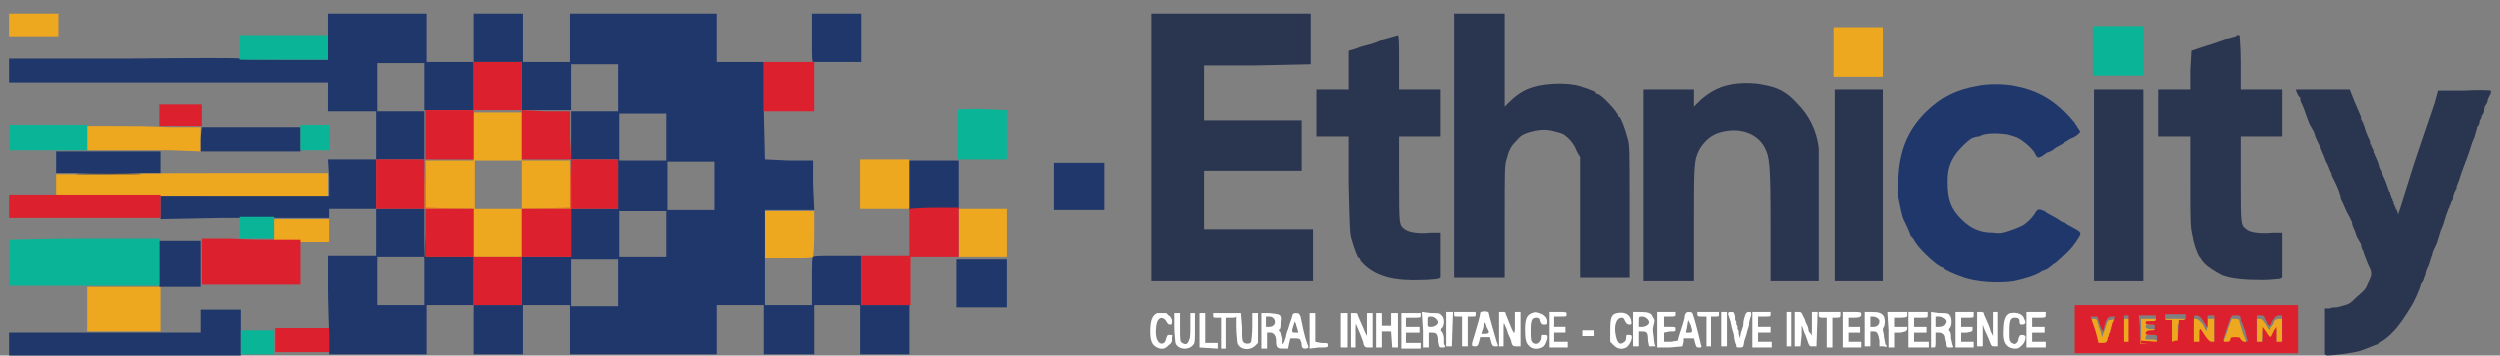 <svg version="1.2" xmlns="http://www.w3.org/2000/svg" viewBox="0 0 218 31" width="218" height="31">
	<rect x="0" y="0" width="218" height="31" fill="#808080" stroke="none"/>
	<title>logo-svg</title>
	<style>
		.s0 { fill: #ffffff } 
		.s1 { fill: #eea81f } 
		.s2 { fill: #1f376b } 
		.s3 { fill: #0ab497 } 
		.s4 { fill: #dc202d } 
		.s5 { fill: #e3622b } 
		.s6 { fill: #2a3550 } 
	</style>
	<path id="Layer" fill-rule="evenodd" class="s0" d="m101.2 27.3q0.1 0 0.3 0 0.1 0 0.2 0 0.1 0.1 0.2 0.2c0.2 0.1 0.2 0.2 0.3 0.4 0 0.4 0 0.4-0.2 0.4-0.1 0-0.2-0.1-0.3-0.3-0.2-0.3-0.5-0.4-0.7-0.1-0.2 0.2-0.3 1.3-0.1 1.7 0.2 0.5 0.7 0.5 0.8-0.1 0.1-0.3 0.1-0.3 0.3-0.3 0.2 0 0.3 0 0.2 0.2 0 0.1 0 0.2 0 0.3 0 0.1-0.1 0.3-0.3 0.4q-0.4 0.5-1 0.2c-0.4-0.2-0.6-0.5-0.6-1.4 0-1 0.2-1.4 0.6-1.6q0.2 0 0.3 0zm33 0c0.4 0.1 0.7 0.4 0.7 0.7 0 0.3 0 0.3-0.3 0.3-0.2 0-0.2-0.1-0.3-0.3 0-0.2-0.1-0.3-0.3-0.3-0.4 0-0.5 0.2-0.5 1.1 0 0.8 0 0.9 0.2 1.1 0.3 0.2 0.6 0 0.7-0.4 0-0.3 0-0.3 0.2-0.3 0.2 0 0.3 0 0.3 0.1 0.1 0.1-0.1 0.7-0.3 0.9-0.4 0.3-1 0.3-1.3-0.1-0.2-0.2-0.3-0.5-0.3-1.3 0-0.9 0.1-1.3 0.6-1.5 0.3-0.1 0.3-0.1 0.6 0zm8 0.5c0.1 0.4 0.1 0.5-0.1 0.5-0.2 0-0.3-0.1-0.4-0.3-0.1-0.2-0.1-0.3-0.3-0.3-0.5 0-0.7 0.8-0.5 1.6 0.1 0.5 0.3 0.8 0.6 0.6 0.2-0.1 0.3-0.2 0.3-0.5 0-0.2 0-0.2 0.2-0.2 0.2 0 0.3 0 0.3 0.2 0 0.3-0.3 0.8-0.5 0.9q-0.6 0.3-1.1-0.2l-0.3-0.3v-1c0-1.1 0.1-1.4 0.6-1.5 0.5-0.1 1 0 1.2 0.5zm34.3 0q0.3 0.5-0.2 0.5c-0.2 0-0.2-0.1-0.2-0.2 0-0.3-0.1-0.4-0.4-0.4-0.4 0-0.5 0.2-0.5 1.2 0 0.7 0 0.8 0.2 1 0.1 0 0.2 0.1 0.2 0.1 0.2 0 0.4-0.2 0.4-0.5 0.1-0.2 0.1-0.3 0.3-0.3q0.2 0 0.3 0.1c0.1 0.2-0.1 0.7-0.4 0.9-0.2 0.2-0.3 0.2-0.6 0.2-0.7-0.1-1-0.6-0.9-1.7 0-0.8 0.2-1.3 0.6-1.4 0.6-0.1 1.1 0.1 1.2 0.5zm-74.1-0.5h0.5v1.2c0 1.2 0 1.3 0.2 1.4 0.3 0.2 0.5 0.1 0.6-0.3 0.1-0.1 0.1-0.7 0.1-1.3v-1h0.4v1.3c0 0.9 0 1.3-0.1 1.4-0.4 0.6-1.4 0.5-1.6-0.1 0-0.1-0.1-0.8-0.1-1.4 0 0 0-1.2 0-1.2zm2.2 0h0.5v2.6h1.1v0.5l-1.6-0.1v-1.5c0 0 0-1.5 0-1.5zm1.2 0h2v0.2c0 0.2-0.1 0.2-0.4 0.2h-0.5v2.7h-0.4v-2.7h-0.3c-0.4 0-0.4 0-0.4-0.2 0 0 0-0.2 0-0.2zm2 0h0.4l0.1 1.2c0 1.2 0 1.2 0.2 1.4 0.2 0.1 0.5 0.1 0.6-0.1 0 0 0.1-0.6 0.1-1.3v-1.2h0.5v2.6l-0.3 0.3c-0.5 0.4-1.3 0.3-1.5-0.3 0-0.1-0.1-0.8-0.1-1.4 0 0 0-1.2 0-1.2zm2.2 0h0.7c1 0.1 1.1 0.1 1 0.8 0 0.3 0 0.6-0.1 0.6q-0.1 0.1 0 0.2c0.1 0 0.1 0.3 0.2 0.6 0 0.6 0 0.6 0.1 0.4 0.1-0.1 0.1-0.3 0.2-0.5 0-0.1 0.1-0.5 0.2-0.7 0.1-0.3 0.2-0.7 0.3-0.9 0.1-0.4 0.1-0.5 0.4-0.5 0.3 0 0.3 0.1 0.4 0.3q0.3 1.5 0.5 2.1c0.1 0.3 0.2 0.5 0.2 0.6 0 0-0.1 0.1-0.3 0.1-0.2 0-0.3-0.1-0.3-0.3 0-0.1 0-0.2-0.1-0.4 0-0.1-0.1-0.2-0.4-0.2h-0.5l-0.1 0.4-0.1 0.5h-0.4c-0.5 0-0.6-0.1-0.6-0.7 0-0.4-0.2-0.7-0.5-0.7h-0.3v1.4h-0.5v-1.6c0 0 0-1.5 0-1.5zm4.2 0h0.5v2.5l0.5 0.1c0.6 0 0.6 0 0.6 0.2 0 0.2 0 0.2-0.8 0.2l-0.8 0.1zm2.7 0h0.6v3h-0.3-0.3v-1.5c0 0 0-1.5 0-1.5zm0.9 0h0.3c0.2 0 0.3 0 0.3 0.2 0.2 0.5 0.5 1.1 0.6 1.4l0.2 0.4v-1-1h0.5v3h-0.3c-0.3 0-0.4 0-0.5-0.3 0-0.2-0.2-0.6-0.3-0.9l-0.3-0.7c-0.1-0.3-0.1-0.2-0.1 0.8v1.1h-0.4c0 0 0-3 0-3zm2.2 0h0.5v1.1h0.8v-1.1h0.6v3h-0.3-0.2l-0.1-1.4h-0.8v1.4h-0.5zm2.2 0h1.7v0.2c0 0.2 0 0.2-0.6 0.2h-0.7v0.8h1.2v0.5h-1.2v0.9h1.3v0.5h-1.7zm1.8-0.1l0.8 0.1c0.7 0 0.7 0 0.9 0.2 0.2 0.2 0.2 0.4 0.2 0.6 0 0.2-0.1 0.5-0.2 0.5-0.1 0.2-0.1 0.2 0 0.3 0.1 0.1 0.2 0.4 0.2 0.6q0 0.1 0 0.2 0 0.1 0 0.2 0 0 0 0.1 0.1 0.1 0.1 0.2c0 0.1 0 0.1-0.3 0.1-0.2 0-0.2 0-0.3-0.5 0-0.6-0.1-0.8-0.5-0.8h-0.3v1.3h-0.3-0.2v-1.5zm2.1 0h0.6l-0.1 3h-0.2-0.3v-1.5c0 0 0-1.5 0-1.5zm0.7 0h1.9v0.2c0 0.2 0 0.2-0.3 0.2h-0.4v2.6h-0.5v-2.6h-0.4c-0.3 0-0.3 0-0.3-0.2zm3 0.1c0 0.1 0.1 0.4 0.2 0.8 0.3 1 0.5 1.8 0.6 2 0 0.1 0 0.1-0.2 0.1-0.3 0-0.3-0.1-0.4-0.4l-0.1-0.4h-0.8l-0.1 0.4c-0.1 0.4-0.2 0.4-0.4 0.4-0.3 0-0.3-0.1 0-1 0.3-1 0.5-1.7 0.5-1.9 0-0.2 0.7-0.2 0.7 0zm0.9-0.1h0.3c0.2 0 0.3 0 0.3 0.2 0.8 2 0.8 2 0.8 0.8v-1h0.5v3h-0.3c-0.3 0-0.4 0-0.5-0.3 0-0.2-0.2-0.6-0.3-0.8q-0.1-0.4-0.3-0.8c-0.1-0.2-0.1-0.2-0.1 0.8v1.1h-0.4zm4.4 0h0.7c0.8 0 0.8 0 0.8 0.2 0 0.2 0 0.2-0.5 0.2h-0.6v0.9h1v0.5h-1v0.8h1.2v0.5h-1.6zm7.3 0h0.6c0.7 0 1 0.1 1.1 0.4 0.2 0.3 0.2 0.4 0.1 0.7-0.1 0.4-0.1 0.4 0 1.1 0 0.3 0.1 0.7 0.1 0.7 0.1 0.1 0.1 0.1-0.2 0.1h-0.3l-0.1-0.5c0-0.7-0.1-0.8-0.5-0.8h-0.3v1.3h-0.5zm2.1 0h1.6v0.2c0 0.2 0 0.2-0.5 0.2h-0.5v0.9h0.5c0.5 0 0.5 0 0.5 0.2 0 0.2 0 0.2-0.5 0.2l-0.5 0.1v0.8h0.6l0.6-0.1 0.1-0.4c0.3-0.9 0.5-1.5 0.5-1.8 0.1-0.2 0.1-0.3 0.4-0.3 0.2 0 0.3 0.1 0.3 0.2 0.1 0.2 0.5 1.7 0.7 2.6 0.1 0.3 0.1 0.3-0.2 0.3-0.2 0-0.2-0.1-0.3-0.4l-0.1-0.4h-0.9v0.3l-0.1 0.4-1.1 0.1h-1.1zm3.5 0h1.9v0.2c0 0.2 0 0.2-0.3 0.2h-0.4v2.6h-0.4v-2.6h-0.4c-0.3 0-0.4 0-0.4-0.2 0 0 0-0.2 0-0.2zm2.1 0h0.5v3h-0.5zm0.8 0c0.3 0 0.3 0 0.4 0.4q0 0.1 0 0.2 0 0.1 0 0.1 0.1 0.1 0.1 0.2 0 0.1 0 0.2 0.1 0.1 0.1 0.2 0 0.1 0 0.2 0.1 0.1 0.1 0.2 0 0.1 0 0.2l0.1 0.4 0.1-0.5c0.1-0.3 0.2-0.6 0.2-0.6 0-0.1 0-0.4 0.1-0.7 0.1-0.4 0.2-0.5 0.4-0.5 0.2 0 0.2 0 0.2 0.3-0.1 0.2-0.2 0.6-0.2 0.9-0.1 0.3-0.2 0.6-0.2 0.7 0 0-0.1 0.3-0.2 0.6-0.1 0.6-0.1 0.6-0.4 0.6-0.3 0-0.3 0-0.3-0.2-0.1-0.2-0.2-0.6-0.2-0.9q-0.2-0.6-0.3-1.2c-0.1-0.3-0.2-0.6-0.2-0.6 0-0.1 0-0.2 0.2-0.2zm1.9 0h1.6v0.2c0 0.2 0 0.2-0.5 0.2h-0.6v0.9h1.1v0.5h-1.1v0.8h1.2v0.5h-1.7zm3 0h0.4v3h-0.4v-1.5c0 0 0-1.5 0-1.5zm0.7 0h0.3c0.2 0 0.3 0 0.4 0.3 0.1 0.2 0.2 0.4 0.2 0.4 0 0.1 0.1 0.3 0.2 0.5 0.1 0.2 0.1 0.4 0.1 0.4 0 0.1 0.1 0.2 0.2 0.3 0.1 0.3 0.1 0.2 0.1-0.8v-1.1h0.5l-0.1 3h-0.3c-0.3 0-0.3 0.1-0.6-0.8 0-0.1-0.2-0.4-0.2-0.5-0.1-0.2-0.1-0.4-0.2-0.5 0 0 0 0.3 0 0.8l-0.1 1h-0.2-0.3zm2.1 0h1.9v0.2c0 0.2 0 0.3-0.3 0.3h-0.4v2.6h-0.5v-2.6h-0.4c-0.3 0-0.3-0.1-0.3-0.3zm2.1 0h0.8c0.7 0 0.8 0 0.8 0.2 0 0.2-0.1 0.3-0.6 0.3h-0.5v0.8h1v0.5h-1v0.8h1.1v0.5h-1.6zm1.9 0h0.6c0.7 0 0.9 0.1 1.1 0.4 0.1 0.3 0.1 0.6 0 0.9-0.1 0.1-0.1 0.2-0.1 0.3 0 0 0.1 0.3 0.1 0.6 0.1 0.4 0.1 0.7 0.2 0.7 0.1 0.1 0 0.2-0.2 0.1h-0.4v-0.5c-0.1-0.6-0.2-0.8-0.5-0.8h-0.3v1.3h-0.5zm2 0h1.7v0.3c0 0.1 0 0.2-0.6 0.2h-0.5v0.8h1.1v0.2c-0.1 0.2-0.1 0.2-0.6 0.3h-0.5v1.3h-0.3-0.2v-1.5c0 0-0.1-1.6-0.1-1.6zm1.8 0h1.7v0.3c0 0.2 0 0.2-0.6 0.2h-0.6v0.8h1.1v0.5h-1.1v0.8h1.3v0.5h-1.8v-1.5c0 0 0-1.6 0-1.6zm2 0l0.7 0.1c0.6 0 0.8 0 0.9 0.2 0.2 0.2 0.2 0.9 0 1.1-0.1 0.1-0.1 0.2 0 0.3 0.1 0.1 0.1 0.3 0.1 0.6 0.1 0.3 0.1 0.6 0.2 0.7 0 0.1 0 0.1-0.3 0.1-0.2 0-0.3 0-0.3-0.3 0-0.2-0.1-0.4-0.1-0.5 0-0.3-0.2-0.5-0.5-0.5h-0.3v0.6c0 0.7 0 0.7-0.2 0.7h-0.2v-1.5c0 0 0-1.6 0-1.6zm2.1 0h1.6v0.3c0 0.2 0 0.2-0.6 0.2h-0.5v0.8h1v0.2c0 0.2 0 0.2-0.5 0.3h-0.5v0.8h1.1v0.5h-1.6zm1.9 0h0.2c0.3 0 0.4 0 0.4 0.2 0.4 0.9 0.5 1.1 0.6 1.5l0.2 0.4v-1.1-1h0.4v3h-0.2c-0.3 0-0.3 0-0.4-0.2-0.3-0.8-0.5-1.1-0.6-1.4l-0.1-0.3v1 0.9h-0.5zm4.3 0h1.7v0.3c0 0.2-0.1 0.2-0.6 0.2h-0.6v0.8h1.1v0.5h-1.1v0.8h1.2v0.5h-1.7zm-66.3 1.3h0.3c0.3 0 0.5-0.2 0.5-0.4 0-0.3-0.2-0.5-0.5-0.5h-0.3zm14.1-0.4c0 0.4 0 0.4 0.3 0.4 0.3 0 0.6-0.2 0.6-0.4 0-0.2-0.3-0.5-0.6-0.5-0.3 0-0.3 0-0.3 0.5zm18.4 0v0.4h0.3c0.3 0 0.6-0.2 0.6-0.4 0-0.2-0.3-0.5-0.6-0.5-0.3 0-0.3 0-0.3 0.5zm20.2 0.4h0.3c0.3 0 0.5-0.2 0.5-0.5 0-0.2-0.3-0.4-0.6-0.4h-0.2zm5.7 0h0.3c0.3 0 0.5-0.1 0.6-0.4 0.1-0.2-0.3-0.5-0.6-0.5h-0.3zm-56-0.2c-0.2 0.6-0.2 0.7 0.1 0.7h0.3l-0.1-0.4c-0.1-0.2-0.1-0.5-0.2-0.5q0-0.2-0.1 0.2zm34.3 0.2l-0.1 0.5h0.3c0.3 0 0.3-0.1 0.1-0.7l-0.2-0.4zm-17.7-0.2c0 0.1 0 0.3-0.1 0.5l-0.1 0.3h0.3c0.3 0 0.3-0.1 0.3-0.2 0 0-0.1-0.2-0.2-0.4-0.1-0.4-0.2-0.5-0.2-0.2zm8.6 0.5h1v0.5h-1z"/>
	<path id="Layer" fill-rule="evenodd" class="s1" d="m0.8 1.2h4.3v2h-4.3zm159.1 1.2h4.3v4.3h-4.3zm-118.6 7.4h4.2v4.2h4.2v4.2h-4.2v4.2h-4.2v-4.2h-4.2v-4.2h4.2zm-33.7 1.2h2.2c1.3 0 3.5 0 5 0.1h2.7v2.1l-2.6-0.1c-1.5 0-3.7 0-5 0h-2.3zm67.4 2.9h4.3v2.1 2.2h-2.2-2.1zm-33.6 4.3h4.1v-4.2h-4.1zm-20.1-3.1h7.3v2.1h-5c-2.8 0-8.1-0.1-11.9-0.1l-6.8-0.1v-1.8h4.6c2.5-0.1 7.8-0.1 11.8-0.1zm62.3 3.1h4.2v4.2h-4.2zm-16.9 0.2h4.3v2c0 1.4-0.1 2-0.1 2-0.1 0.1-0.7 0.1-2.2 0.1h-2v-2c0 0 0-2.1 0-2.1zm-42.8 0.7h4.8v2h-0.7c-0.3 0-1.4 0-2.4 0l-1.7-0.1zm-16.3 5.9h6.4v3.9h-6.4zm175 2.8c0.2 0 0.3 0.1 0.3 0.3q0 0.1 0.1 0.2 0 0.1 0 0.2 0.1 0.1 0.1 0.2 0 0.1 0.1 0.2l0.1 0.5 0.3-0.8c0.2-0.7 0.2-0.7 0.5-0.7 0.1-0.1 0.3 0 0.3 0 0 0-0.2 0.5-0.4 1.1l-0.3 1.1h-0.7l-0.3-1c-0.2-0.6-0.4-1.1-0.4-1.2q0-0.1 0.3-0.1zm2.6 0h0.5v2.3h-0.5c0 0 0-2.3 0-2.3zm1.5 0h1.4v0.3c0 0.2-0.1 0.2-0.5 0.2-0.4 0-0.5 0-0.5 0.2 0 0.1 0.1 0.2 0.5 0.2 0.4 0 0.4 0 0.4 0.2 0 0.2 0 0.3-0.4 0.3-0.4 0-0.5 0-0.5 0.2v0.2h0.5c0.5 0 0.5 0.1 0.5 0.3 0 0.2 0 0.2-0.7 0.2h-0.7zm2.1 0h1.7v0.2c0 0.2-0.1 0.2-0.3 0.2l-0.3 0.1v1.7h-0.5v-1.7h-0.3c-0.3 0-0.3-0.1-0.3-0.3zm2.5 0h0.2c0.1 0 0.3 0.1 0.6 0.5l0.3 0.6 0.1-0.6v-0.5h0.6v2.2h-0.3c-0.2 0-0.3-0.1-0.8-0.8l-0.2-0.4v0.6 0.6h-0.5zm3.3 0h0.3c0.3 0 0.4 0.1 0.4 0.3 0 0.1 0.2 0.6 0.3 1 0.2 0.4 0.3 0.8 0.3 0.9 0 0-0.1 0.1-0.2 0.1-0.2 0-0.3-0.1-0.4-0.2 0-0.1-0.1-0.2-0.4-0.2-0.4 0-0.4 0.1-0.5 0.2 0 0.1-0.1 0.2-0.3 0.2h-0.3l0.1-0.4c0.1-0.2 0.3-0.7 0.4-1.1 0 0 0.3-0.8 0.3-0.8zm2.2 0h0.2c0.3 0 0.3 0.1 0.6 0.5l0.3 0.5 0.1-0.3q0.1 0 0.1-0.1 0.1-0.1 0.1-0.1 0-0.1 0.1-0.2 0 0 0-0.1c0.1-0.1 0.2-0.2 0.4-0.2h0.3v2.3h-0.5v-0.7-0.7l-0.3 0.5c-0.1 0.3-0.3 0.5-0.3 0.5-0.1 0-0.2-0.2-0.4-0.4l-0.2-0.5v0.6l-0.1 0.7h-0.4z"/>
	<path id="Layer" fill-rule="evenodd" class="s2" d="m28.6 1.2h8.6v4.2h4.1v-4.2h4.3v4.2h4.1v-4.2h12.8v4.2h4.1v4.2l0.1 4.3 2.1 0.1h2.1v2.1l0.1 2.2h-4.3v8.3h4.1v-2.1c0-1.5 0-2.1 0.1-2.1 0.1-0.1 0.7-0.1 2.1-0.1h2.1v4.3h4.2v4.3h-4.3v-4.3h-4v4.3h-4.4v-4.3h-4.1v4.3h-12.8v-4.3h-4.1v4.3h-4.3v-4.3h4.2v-4.2h4.3v-4.2h4.1v-4.3h-4.1v-4.3h-4.3v-4.2h-4.2c0 0 0 2.1 0 2.1v2.1h-4.3v4.3h-4.2v4.3h4.2v4.2h-4.1v4.2h4.1v-4.2h4.3v4.2h-4.1v4.3h-8.5v-1.5c0-0.9-0.1-2.8-0.1-4.4v-2.7h4.2v-4.1h-4.1v0.8h-2.1c-1.2 0-4.5 0-7.4 0l-5.2 0.1v-2h14.7v-1.6l-0.1-1.6h4.2v-4.2h-4.2v-2.5h-27.8v-1.1-1h10.1q10-0.1 10 0c0 0.1 1.3 0.1 3.9 0.1h3.8v-2c0 0 0-2 0-2zm42.2 0h4.3v4.2h-2c-1.1 0-2.1 0-2.2 0-0.1-0.1-0.1-0.3-0.1-2.2zm-37.9 8.5h4.1v-4.2h-4.1zm16.9 0h4.1v-4.1h-4.1zm125.9-2.2c2.1 0.4 3.6 1.3 5.1 3.1q0 0 0.1 0.1 0 0.1 0.1 0.2 0 0 0.1 0.1 0 0.1 0.1 0.2l0.2 0.3-0.2 0.2c-0.1 0.1-0.4 0.3-0.7 0.4-0.3 0.2-0.5 0.3-0.5 0.3 0 0.1-0.2 0.2-0.4 0.3-0.2 0.1-0.4 0.2-0.6 0.4-0.2 0.1-0.4 0.2-0.5 0.2-0.1 0.1-0.3 0.2-0.4 0.3-0.4 0.2-0.4 0.2-0.6-0.1-0.1-0.4-1-1.2-1.6-1.5-0.3-0.1-0.8-0.3-1.1-0.3-0.7-0.1-1.8-0.1-2.2 0.2-0.3 0-0.5 0.1-0.5 0.1-0.3 0-1.4 1.1-1.7 1.6-0.5 0.8-0.6 1.4-0.6 2.3 0 1.5 0.3 2.3 1.2 3.2 0.8 0.8 1.6 1.2 2.8 1.2 0.7 0.1 0.9 0 1.5-0.2 0.3-0.1 0.8-0.3 1-0.4 0.4-0.2 1-0.8 1.2-1.2 0.2-0.3 0.3-0.3 0.8-0.1 0.2 0.2 0.3 0.2 1 0.6 0.3 0.2 0.6 0.4 0.7 0.4 0.2 0.2 0.5 0.3 1 0.6q0.4 0.2 0.4 0.4c0 0.1-0.3 0.6-0.7 1.1-0.4 0.5-1.5 1.5-1.6 1.5q-0.1 0-0.1 0.1c0 0-0.2 0.1-0.4 0.3-0.2 0.1-0.4 0.2-0.5 0.2-0.5 0.4-1.6 0.7-2.5 0.9-1.3 0.2-3.4 0.1-4.6-0.4-0.6-0.2-1.5-0.6-1.5-0.7q0-0.1-0.1-0.1c-0.3 0-1.9-1.4-2.4-2.2-0.1-0.2-0.3-0.5-0.4-0.5 0-0.1-0.2-0.6-0.6-1.4-0.2-0.4-0.3-1.1-0.5-2 0-0.3 0-1 0-1.6 0.1-2.4 0.8-4.2 2.4-5.8 1.3-1.3 2.7-2 4.5-2.3 0.9-0.2 2.3-0.2 3.3 0zm-121.7 6.5h4.1v-4.1h-4.1zm-32.1-2.9h4.3v2.1h-8.7v-1c0-0.5 0.1-1 0.1-1.1 0 0 2 0 4.3 0zm-17 2.1h9.1v1.9h-9.1zm74.4 0.8h2.2 2.1v4.2h-2.1l-2.2 0.1zm-21.1 4.3h4.1v-4.2h-4.1zm33.7-4.1h4.4v4.1h-4.4zm-37.9 6.2v2h4.1v-4h-4.1c0 0 0 2 0 2zm-40.1 0.6h3.6v4h-3.6zm35.9 3.7v2h4.1v-4.1h-4.1c0 0 0 2.1 0 2.1zm33.6-2.1h4.4v4.2h-4.4v-2.1c0 0 0-2.1 0-2.1zm-64.1 4.4h1.7v4.1h-20.2v-1.1-1h6.6c3.6 0 7.4 0 8.3 0h1.8v-1c0-0.5 0-0.9 0-1 0 0 0.8 0 1.8 0z"/>
	<path id="Layer" fill-rule="evenodd" class="s3" d="m182.5 2.3h4.4v2.1 2.2h-2.2-2.2zm-161.6 0.8h7.7v2.1h-7.7zm64.7 6.4l2.2 0.1v2.1 2.2h-2.2-2.1v-2.1c-0.1-1.1 0-2.1 0-2.2 0-0.1 0.5-0.1 2.1-0.1zm-84.8 1.4h6.8v2.2h-6.8v-1.1c0 0 0-1.1 0-1.1zm25.4 0h2.5v2.2h-2.5zm-5.3 8h3v1.9h-3zm-13.5 1.9h6.5v4.1h-13.1v-2c0-1.1 0-2 0-2 0.1 0 3-0.1 6.6-0.1zm13.6 8h2.9v2.1h-2.9z"/>
	<path id="Layer" fill-rule="evenodd" class="s4" d="m66.6 5.4h4.4v4.3h-2.2-2.2v-2.2c0 0 0-2.1 0-2.1zm-25.3 0h4.2v4.2l2.1 0.1h2.1v2.1l0.1 2.1h4.1v4.3h-4.1v4.2h-4.3v-4.2h4.3v-4.3h-4.3v-4.3h-4.2v4.3h-4.2v-4.3h4.2v-2.1c0 0 0-2.1 0-2.1zm-27.4 3.7h3.7v1.9h-3.7zm18.9 4.8h4.2v4.3h-4.2zm-32 3.1h13.2v2h-13.2v-1zm80.7 1.1h2.1v4.3h-4.2v4.2h-4.3v-4.3h4.2v-2c0-1.1 0-2.1 0-2.1 0.1 0 1-0.1 2.2-0.1zm-44.4 0.1h4.2v4.2h-4.2zm-19.5 2.6h2.5c1.4 0.1 3.3 0.1 4.3 0.1h1.8v3.9h-8.6v-2c0 0 0-2 0-2zm23.7 1.6h4.2v4.2h-4.2v-2.1c0 0 0-2.1 0-2.1zm139.6 4.2h19.5v4.2h-19.5zm1.5 1.3c0.1 0.3 0.3 0.8 0.4 1.2l0.2 0.8h0.4c0.3 0 0.3-0.1 0.4-0.3q0 0 0-0.1 0-0.1 0.1-0.2 0-0.1 0-0.1 0-0.1 0.1-0.2l0.2-0.8c0.1-0.2 0.2-0.4 0.2-0.5 0.1-0.1 0-0.1-0.2-0.1-0.4 0-0.5 0.2-0.7 0.9 0 0.2-0.1 0.4-0.1 0.4 0 0-0.2-0.3-0.3-0.6l-0.2-0.7h-0.6zm2.8 0.7v1.2h0.4v-2.3h-0.4c0 0 0 1.1 0 1.1zm1.4 0v1.1l1.5 0.1v-0.3c0-0.3 0-0.3-0.5-0.3-0.4 0-0.5 0-0.5-0.2 0.1-0.1 0.1-0.2 0.5-0.2 0.3 0 0.3 0 0.3-0.3 0-0.2 0-0.2-0.4-0.2-0.3 0-0.4 0-0.4-0.2 0-0.1 0.1-0.1 0.5-0.1 0.4 0 0.4 0 0.4-0.3v-0.2h-1.5zm2.2-0.9c0 0.2 0 0.2 0.3 0.2h0.3v1.9l0.3-0.1h0.2l0.1-1.8h0.3c0.2 0 0.3 0 0.3-0.2v-0.3h-1.8zm2.5 0.9v1.2h0.5v-0.6c0-0.7 0-0.7 0.5 0.1 0.3 0.4 0.4 0.5 0.6 0.5h0.2v-2.3h-0.6v0.5 0.6l-0.3-0.5c-0.3-0.5-0.5-0.6-0.7-0.6-0.2 0-0.2 0-0.2 1.1zm3.3-1c-0.1 0-0.2 0.5-0.4 1-0.4 1.2-0.4 1.2-0.1 1.2 0.3 0 0.3 0 0.4-0.2 0-0.2 0.1-0.2 0.4-0.2 0.4 0 0.4 0 0.5 0.2 0.1 0.1 0.2 0.2 0.3 0.2 0.2 0 0.3 0 0.3-0.1 0 0-0.1-0.3-0.2-0.8l-0.3-0.8q0-0.1-0.1-0.1 0-0.1 0-0.1 0-0.1 0-0.1 0 0 0-0.1c-0.1-0.2-0.1-0.2-0.4-0.2-0.3 0-0.4 0-0.4 0.1zm2.2 1v1.2h0.5v-0.6-0.7l0.3 0.4c0.3 0.5 0.4 0.6 0.5 0.3 0 0 0.1-0.2 0.2-0.4l0.2-0.3v1.3h0.5v-2.3h-0.3c-0.2 0-0.3 0.1-0.5 0.4-0.1 0.1-0.2 0.4-0.2 0.4-0.1 0.2-0.1 0.1-0.3-0.1q0-0.1 0-0.1-0.1-0.1-0.1-0.2 0 0-0.1-0.1 0-0.1 0-0.1c-0.1-0.2-0.2-0.2-0.4-0.2h-0.3c0 0 0 1.1 0 1.1zm-172.8 0h4.7v2.1h-4.7z"/>
	<path id="Layer" fill-rule="evenodd" class="s5" d="m43.4 9.7c1.2 0 1.6 0 1 0-0.6 0-1.5 0-2.1 0-0.6 0-0.1 0 1.1 0zm-27.7 1.3c1.1 0 1.5 0 1 0-0.6 0-1.4 0-1.9 0-0.5 0-0.1 0 0.9 0zm-4.9 2.1c1.8 0 2.5 0 1.6 0-0.9 0-2.3 0-3.2 0-0.9 0-0.2 0 1.6 0zm26.3 0.8v4.2l4.2 0.1h-4.3v-2.1c0 0 0.1-2.2 0.1-2.2zm12.6 0c0 0 0.1 1 0.1 2.2v2.1h-2.2-2.2l4.3-0.1v-2.1c0-1.1 0-2.1 0-2.1zm33.9 5.2c0 0.6 0 1.6 0 2.2 0 0.6 0 0.1 0-1.1 0-1.1 0-1.6 0-1.1zm-57.3-0.1c1.3 0 1.9 0 1.3 0-0.7 0-1.8 0-2.5 0-0.7 0-0.2 0 1.2 0zm17.1 3.4c1.2 0 1.6 0 1 0q-0.2 0-0.5 0-0.3 0-0.5 0-0.3 0-0.6 0-0.2 0-0.5 0c-0.6 0-0.1 0 1.1 0zm143.2 5.3v1.1l0.1 1.1 0.7 0.1h0.7-0.7-0.8v-1.2z"/>
	<path id="Layer" fill-rule="evenodd" class="s6" d="m100.4 1.2h13.9v2.2 2.2l-4.7 0.1h-4.6v4.8h8.5v4.4h-8.5v5.1h9.5v4.5h-14.1v-11.7c0 0 0-11.6 0-11.6zm26.4 0h4.4v8.1l0.4-0.4c0.5-0.5 1.2-1 1.8-1.2 1-0.4 2.7-0.5 3.9-0.3 0.6 0.1 1.6 0.5 1.8 0.6 0 0.1 0.1 0.2 0.2 0.2 0.3 0 1.8 1.6 1.8 1.9q0 0.1 0.1 0.1c0.1 0 0.5 1 0.7 1.8 0.2 0.6 0.2 0.8 0.2 6.4v5.8h-4.3v-10.5l-0.3-0.5c-0.2-0.6-0.7-1.2-1.2-1.5-0.2-0.1-0.6-0.2-1-0.3-0.6-0.1-0.7-0.1-1.4 0-0.8 0.2-1.2 0.3-1.6 0.8-0.5 0.5-0.7 0.8-0.9 1.6-0.2 0.6-0.2 0.7-0.2 5.5v4.9h-4.4v-11.5c0 0 0-11.5 0-11.5zm-4.9 1.9c0.1 0 0.1 1.1 0.1 2.4v2.3h3.6v4.1h-3.6v3.7c0 4.1 0 4 0.5 4.4 0.4 0.3 1.3 0.4 2.3 0.3h0.8v3.9l-0.2 0.1c-0.1 0-0.7 0.1-1.4 0.1-2.4 0.1-3.9-0.3-5-1.3-0.2-0.2-0.4-0.4-0.4-0.5q0-0.1-0.1-0.1c-0.1 0-0.4-0.8-0.6-1.5-0.2-0.6-0.2-0.8-0.3-4.9v-4.2h-2.8v-4.1h2.8v-3.4l0.7-0.2c0.4-0.2 1-0.3 1.3-0.4 0.3-0.1 0.6-0.2 0.8-0.3 0.1 0 0.5-0.1 0.8-0.2 0.4-0.1 0.7-0.2 0.7-0.2zm73.1 0q0.1 0 0.1 0 0.1 0 0.1 0 0.1 0 0.1 0c0 0 0.1 1 0.1 2.3v2.4h3.6v4.1h-3.6v3.7c0 4.1 0 4 0.5 4.4 0.3 0.3 1.3 0.4 2.3 0.3h0.8v3.9l-0.2 0.1c-0.1 0-0.8 0.1-1.5 0.1-1.5 0-2.7-0.1-3.5-0.4-0.6-0.3-1.4-0.8-1.7-1.2-0.1-0.1-0.2-0.3-0.2-0.3-0.2-0.1-0.6-1.2-0.7-1.9-0.2-0.8-0.2-1.2-0.2-4.8v-3.9h-2.8v-4.1h2.8v-1.7l0.1-1.7 1.2-0.4c0.7-0.2 1.5-0.5 1.8-0.6 0.3 0 0.7-0.2 0.9-0.2q0 0 0-0.1zm-151.6 2.3c1.2 0 1.6 0 1 0q-0.2 0-0.5 0-0.3 0-0.5 0-0.3 0-0.6 0-0.2 0-0.5 0c-0.6 0-0.1 0 1.1 0zm110.4 2c1.2 0.2 2 0.6 2.9 1.6q1.6 1.6 1.9 3.9c0 0.5 0 3.3 0 6.2v5.4h-4.2v-5c0-5.3-0.1-5.8-0.5-6.6-0.6-1.2-2.1-1.8-3.7-1.4-0.9 0.2-1.5 0.7-2 1.5-0.5 1-0.5 1.2-0.5 6.6v4.9h-4.4v-16.7h4.4v0.7 0.8l0.6-0.6c0.7-0.6 1.5-1.1 2.5-1.3 0.8-0.2 2.2-0.2 3 0zm6.2 0.4h4.2v16.7h-4.2zm22.6 0h4.3v16.7h-4.3zm17.6 0h4.7l0.4 1q0.3 0.7 0.6 1.4 0 0.1 0 0.2 0.1 0.1 0.1 0.2 0.1 0.1 0.1 0.2 0 0.1 0.1 0.2c0 0.2 0.1 0.3 0.1 0.4 0 0 0.1 0.3 0.2 0.5 0.1 0.2 0.2 0.4 0.2 0.5q0 0 0 0.1 0 0 0 0.1 0 0 0.1 0 0 0.1 0 0.1 0 0.1 0.1 0.2 0 0.1 0.1 0.2 0 0.1 0 0.2 0.1 0.1 0.1 0.2c0.2 0.4 0.4 0.9 0.4 1.1 0.1 0.2 0.2 0.4 0.2 0.4 0 0.1 0 0.2 0.1 0.4 0.1 0.2 0.2 0.4 0.5 1.3q0 0 0.1 0.1 0 0.1 0 0.1 0 0.1 0.1 0.2 0 0 0 0.1 0 0.1 0.1 0.1 0 0.1 0 0.1 0 0.1 0.1 0.2 0 0 0 0.1 0 0.1 0.1 0.2 0 0 0 0.1 0.1 0.1 0.1 0.2 0 0.1 0.1 0.1l0.1 0.4 0.2-0.6 0.7-2.2c0.5-1.7 1.7-5.1 2.3-6.9l0.3-1.1h2.3c1.6-0.1 2.3 0 2.3 0 0 0.1 0 0.3-0.1 0.4-0.1 0.2-0.2 0.4-0.2 0.5 0 0.1-0.1 0.3-0.2 0.4-0.1 0.2-0.1 0.4-0.1 0.5 0 0.1-0.1 0.3-0.2 0.4q0 0.2-0.1 0.3-0.1 0.2-0.1 0.4-0.1 0.2-0.2 0.3 0 0.2-0.1 0.4c0 0.1-0.1 0.3-0.1 0.4-0.1 0.2-0.3 0.7-0.4 1.1-0.4 1.2-0.7 1.8-0.9 2.5-0.1 0.4-0.3 0.7-0.3 0.9q0 0 0 0.1-0.1 0.1-0.1 0.1 0 0.1-0.1 0.2 0 0 0 0.1c-0.1 0.1-0.1 0.3-0.1 0.4 0 0.1-0.1 0.2-0.2 0.4q0 0 0 0.1 0 0.1-0.1 0.1 0 0.1 0 0.1 0 0.1-0.1 0.2c0 0.1-0.2 0.5-0.3 0.9-0.1 0.4-0.3 0.9-0.4 1.1 0 0.1-0.2 0.6-0.3 1-0.2 0.4-0.4 0.8-0.4 1-0.1 0.2-0.2 0.6-0.3 0.9-0.2 0.4-0.3 0.7-0.3 0.9-0.1 0.1-0.1 0.3-0.2 0.5-0.1 0.1-0.2 0.3-0.2 0.3 0 0.2-0.6 1.6-0.9 2-0.9 1.5-1.6 2.3-2.3 2.8-0.3 0.2-0.5 0.3-0.5 0.4-0.1 0-1 0.4-1.6 0.6-0.7 0.2-2.4 0.4-2.9 0.4l-0.2-0.1v-4h0.4c0.2-0.1 0.5-0.1 0.6-0.1 0.1 0 0.5-0.1 0.8-0.2 0.4-0.1 0.6-0.3 1-0.7 0.7-0.6 0.8-0.7 1-1.2 0.4-0.8 0.4-0.9 0-1.7-0.2-0.5-0.4-1-0.4-1.1-0.1-0.1-0.2-0.4-0.2-0.6-0.1-0.2-0.3-0.5-0.4-0.7q-0.1-0.4-0.3-0.8c-0.1-0.2-0.1-0.4-0.1-0.4 0-0.1-0.1-0.2-0.1-0.2 0-0.1-0.2-0.4-0.4-0.8-0.2-0.5-0.4-0.9-0.5-1.1 0-0.2-0.1-0.4-0.1-0.4 0-0.1-0.2-0.6-0.5-1.2-0.1-0.2-0.2-0.4-0.2-0.4 0-0.1 0-0.2-0.1-0.3-0.1-0.2-0.2-0.6-0.4-0.9-0.1-0.3-0.3-0.8-0.4-1-0.1-0.2-0.1-0.3-0.1-0.4 0 0-0.1-0.2-0.2-0.4q-0.2-0.4-0.3-0.8l-0.4-0.7-0.3-0.8c-0.1-0.3-0.2-0.6-0.3-0.8-0.1-0.2-0.2-0.4-0.2-0.5 0 0 0-0.1 0-0.2-0.1 0-0.2-0.2-0.3-0.4zm-163.1 3c0 0.6 0 1.6 0 2.2 0 0.6 0 0.1 0-1.1 0-1.2 0-1.7 0-1.1zm-27.6 4.3c2.5 0 3.5 0.1 2.3 0.1-1.3 0-3.3 0-4.6 0-1.3 0-0.3-0.1 2.3-0.1zm27.6 3.2v2.1 2l4.3 0.1h-4.4l0.1-2.1c0 0 0-2.1 0-2.1zm-19.5 3.7c0 0.6 0 1.5 0 2 0 0.6 0 0.1 0-1 0-1.2 0-1.6 0-1zm30 0.5c1.2 0 1.7 0 1.1 0-0.6 0-1.6 0-2.1 0-0.6 0-0.2 0 1 0zm38.1 0c1.2 0 1.7 0 1.1 0-0.6 0-1.6 0-2.2 0-0.6 0-0.1 0 1.1 0z"/>
</svg>